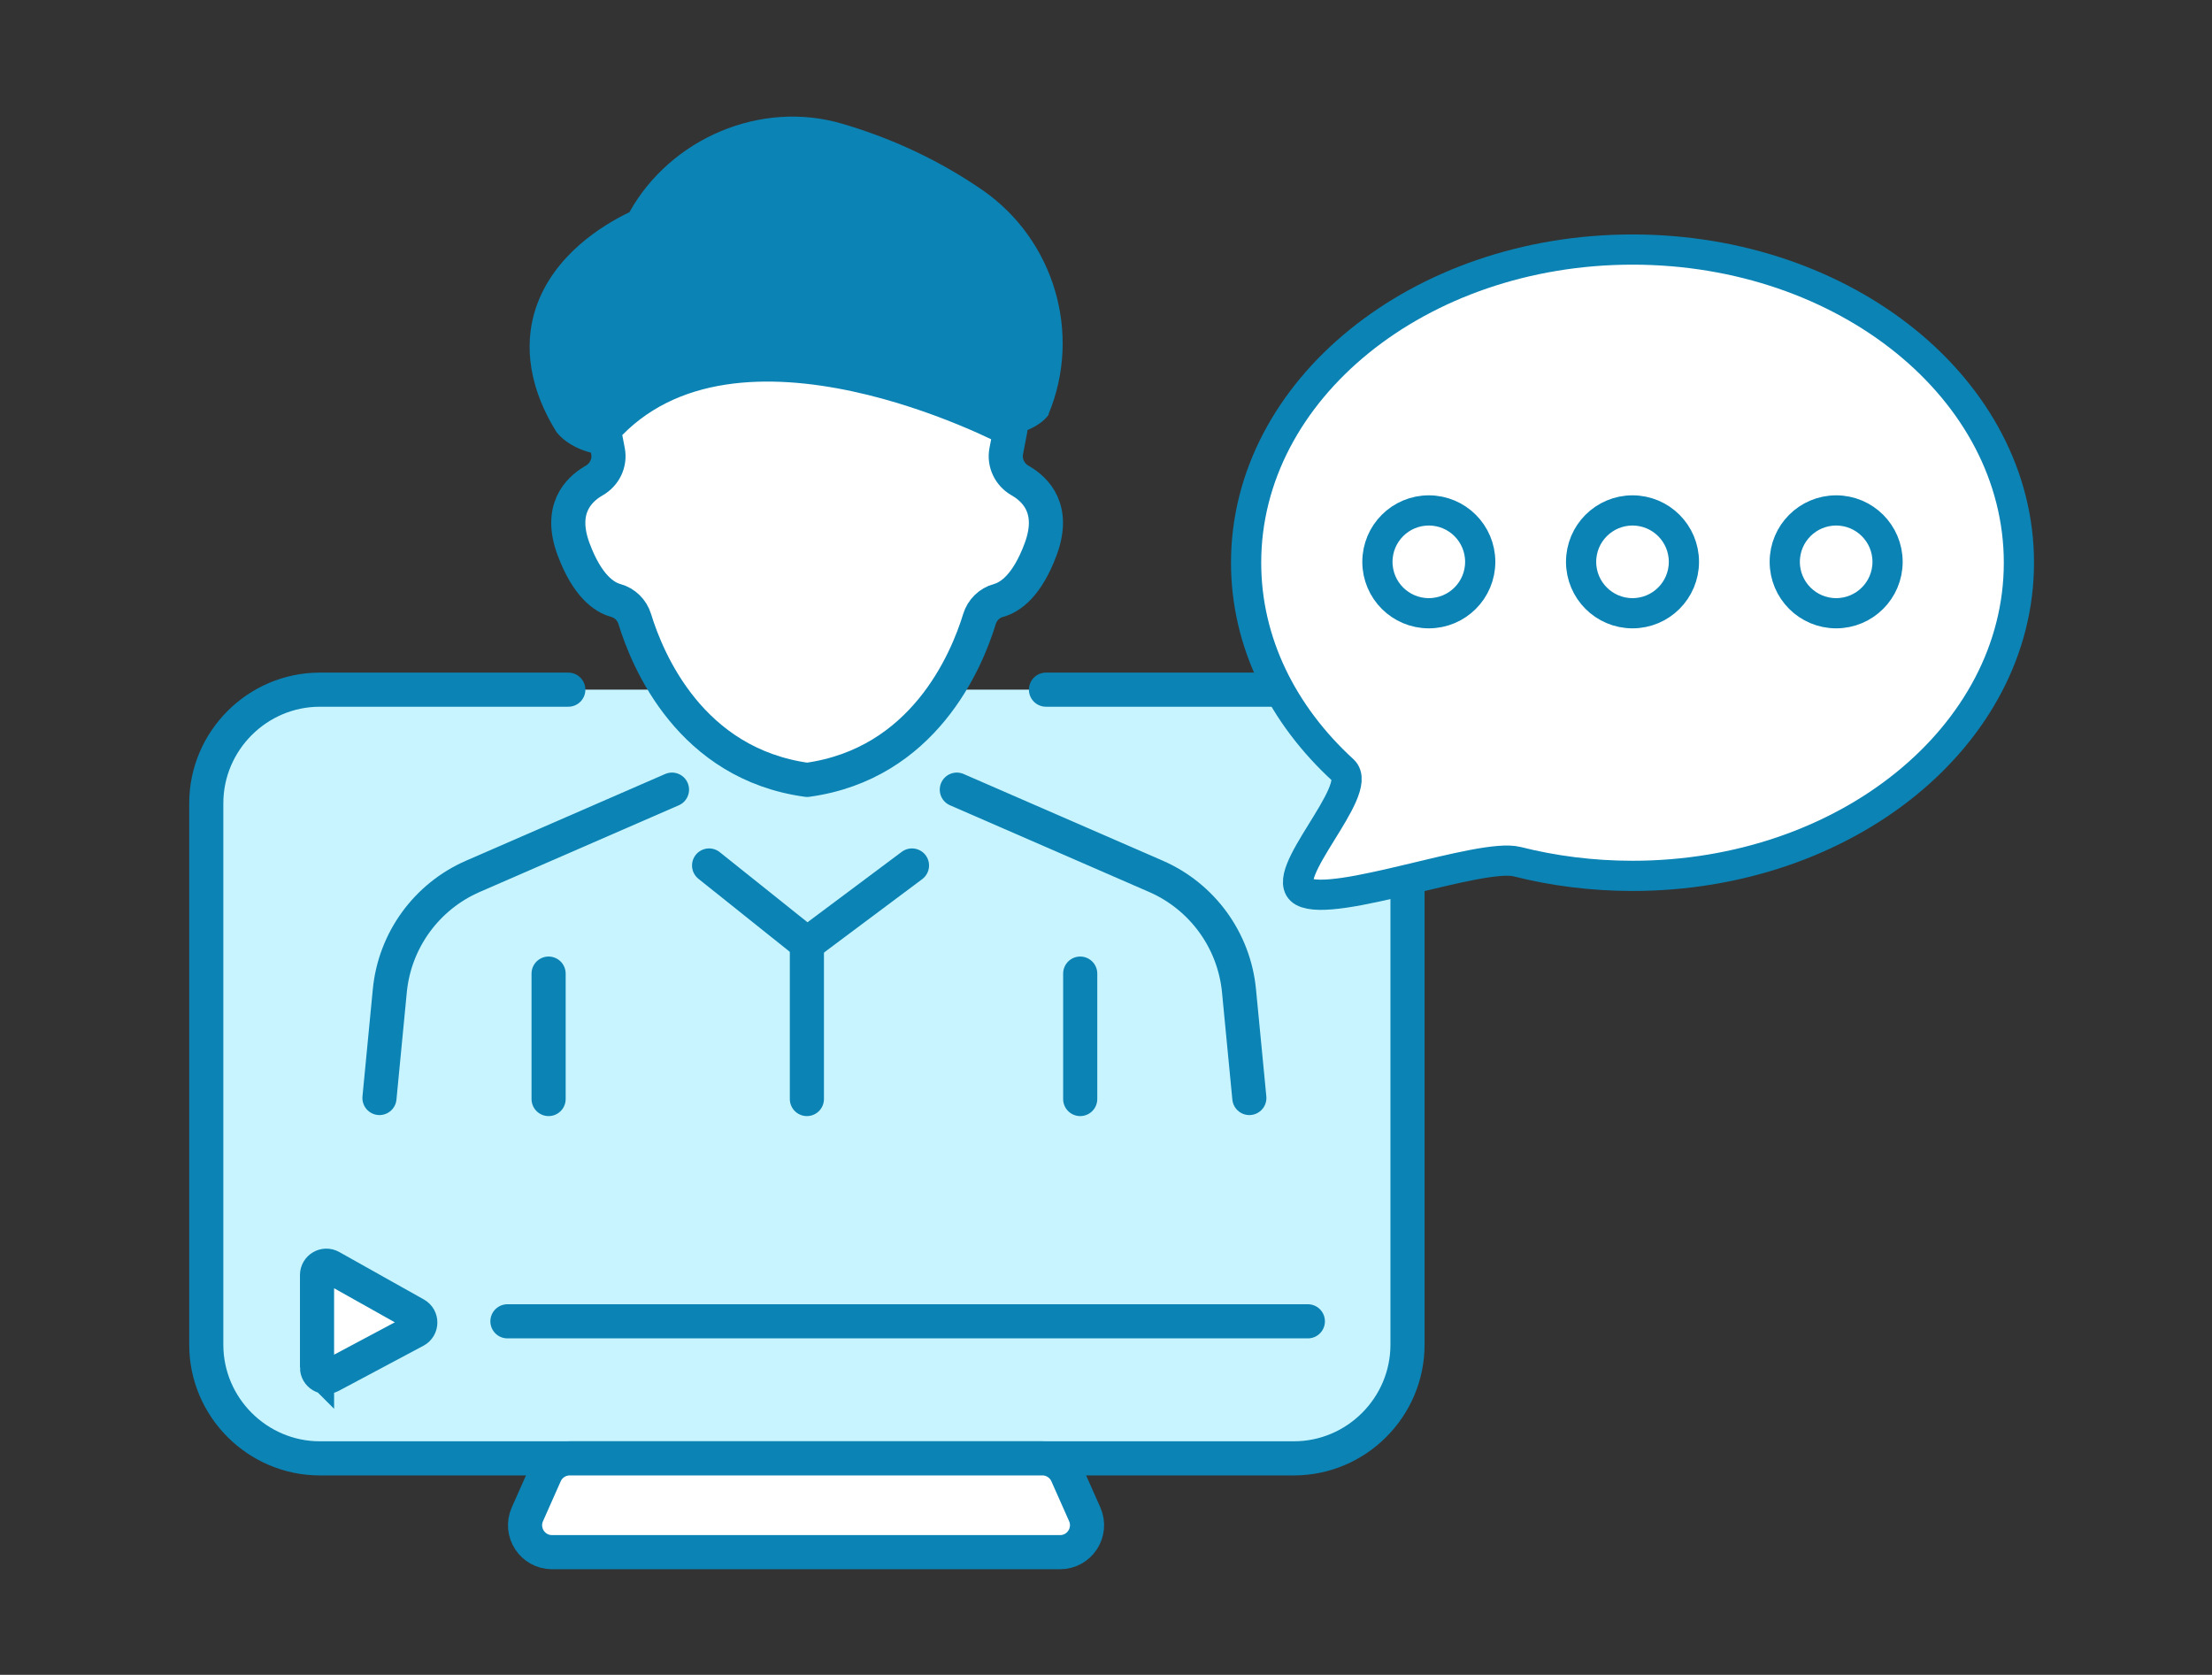 <?xml version="1.0" encoding="UTF-8"?>
<svg id="_圖層_1" data-name="圖層_1" xmlns="http://www.w3.org/2000/svg" version="1.1" viewBox="0 0 609.33 461.33">
  <rect x="0" y="0" width="609.33" height="461.33" fill="#333333" stroke="none"/>
  <!-- Generator: Adobe Illustrator 29.4.0, SVG Export Plug-In . SVG Version: 2.1.0 Build 152)  -->
  <defs>
    <style>
      .st0 {
        fill: #0b83b4;
      }

      .st1 {
        fill: none;
      }

      .st1, .st2, .st3 {
        stroke-width: 9.4px;
      }

      .st1, .st2, .st3, .st4 {
        stroke: #0b83b4;
      }

      .st1, .st3, .st4 {
        stroke-linecap: round;
        stroke-linejoin: round;
      }

      .st2 {
        stroke-miterlimit: 10;
      }

      .st2, .st3, .st4 {
        fill: #fff;
      }

      .st5 {
        fill: #c7f4ff;
      }

      .st4 {
        stroke-width: 8.32px;
      }
    </style>
  </defs>
  <rect class="st5" x="56.81" y="189.97" width="330.9" height="211.74" rx="31.23" ry="31.23"/>
  <path class="st1" d="M288.13,189.97h68.29c17.22,0,31.3,14.09,31.3,31.3v149.14c0,17.22-14.09,31.3-31.3,31.3H88.12c-17.22,0-31.3-14.09-31.3-31.3v-149.14c0-17.22,14.09-31.3,31.3-31.3h68.43"/>
  <path class="st0" d="M288.82,114.31c.04-.11.03-.23.06-.35,9.12-21.99,1.62-47.73-18.09-61.5-11.66-8.05-24.64-14.22-38.53-18.3-22.56-6.8-47.54,3.92-58.88,24.3-7.31,3.5-21.02,11.81-25.86,26.65-2.44,7.5-3.24,19.31,5.7,33.78,0,0,6.12,9.35,24.34,5.86,12.89-2.57,22.18-7.88,29.07-16.88,14.33,8.65,33.41,12.95,59.33,13.62,0,0,17.47.08,22.87-7.19Z"/>
  <path class="st1" d="M185.11,217.51l-54.83,23.87c-12.79,5.57-21.56,17.64-22.9,31.53l-2.85,29.54"/>
  <line class="st3" x1="151.12" y1="268.18" x2="151.12" y2="302.73"/>
  <path class="st1" d="M263.57,217.51l54.83,23.87c12.79,5.57,21.56,17.64,22.9,31.53l2.85,29.54"/>
  <line class="st3" x1="297.56" y1="268.18" x2="297.56" y2="302.73"/>
  <polyline class="st1" points="195.33 238.4 222.34 259.98 251.22 238.4"/>
  <line class="st3" x1="222.27" y1="260.05" x2="222.27" y2="302.73"/>
  <path class="st3" d="M222.34,214.82c32.04-4.39,43.9-32.63,47.47-44.3.76-2.49,2.72-4.44,5.23-5.12,3.24-.88,7.89-4.05,11.63-14.13,4.05-10.9-1.21-16.35-5.67-18.9-2.87-1.64-4.44-4.88-3.81-8.12l1.13-5.87s-75.92-40.44-111.97,0l1.13,5.87c.63,3.25-.94,6.48-3.81,8.12-4.46,2.55-9.73,8-5.67,18.9,3.75,10.08,8.4,13.25,11.63,14.13,2.51.69,4.47,2.63,5.23,5.12,3.57,11.67,15.44,39.91,47.47,44.3"/>
  <path class="st3" d="M287.13,401.71h-130.18c-2.94,0-5.6,1.73-6.79,4.41l-4.88,10.99c-2.18,4.91,1.41,10.44,6.79,10.44h139.94c5.37,0,8.97-5.53,6.79-10.44l-4.88-10.99c-1.19-2.68-3.85-4.41-6.79-4.41Z"/>
  <path class="st2" d="M87.33,376.71v-25.5c0-1.96,2.11-3.19,3.82-2.24l23.32,13.08c1.77.99,1.74,3.55-.05,4.5l-23.32,12.42c-1.71.91-3.77-.33-3.77-2.26Z"/>
  <line class="st3" x1="139.78" y1="363.96" x2="360.27" y2="363.96"/>
  <path class="st4" d="M556.14,155c0,47.64-47.66,86.26-106.44,86.26-11.07,0-21.75-1.37-31.79-3.91s-50.46,12.88-58.92,8.24c-7.44-4.08,16.95-27.98,11.01-33.41-16.64-15.22-26.74-35.24-26.74-57.18,0-47.64,47.66-86.26,106.44-86.26s106.44,38.62,106.44,86.26Z"/>
  <circle class="st4" cx="393.59" cy="154.76" r="14.16"/>
  <circle class="st4" cx="449.7" cy="154.76" r="14.16"/>
  <circle class="st4" cx="505.8" cy="154.76" r="14.16"/>
</svg>